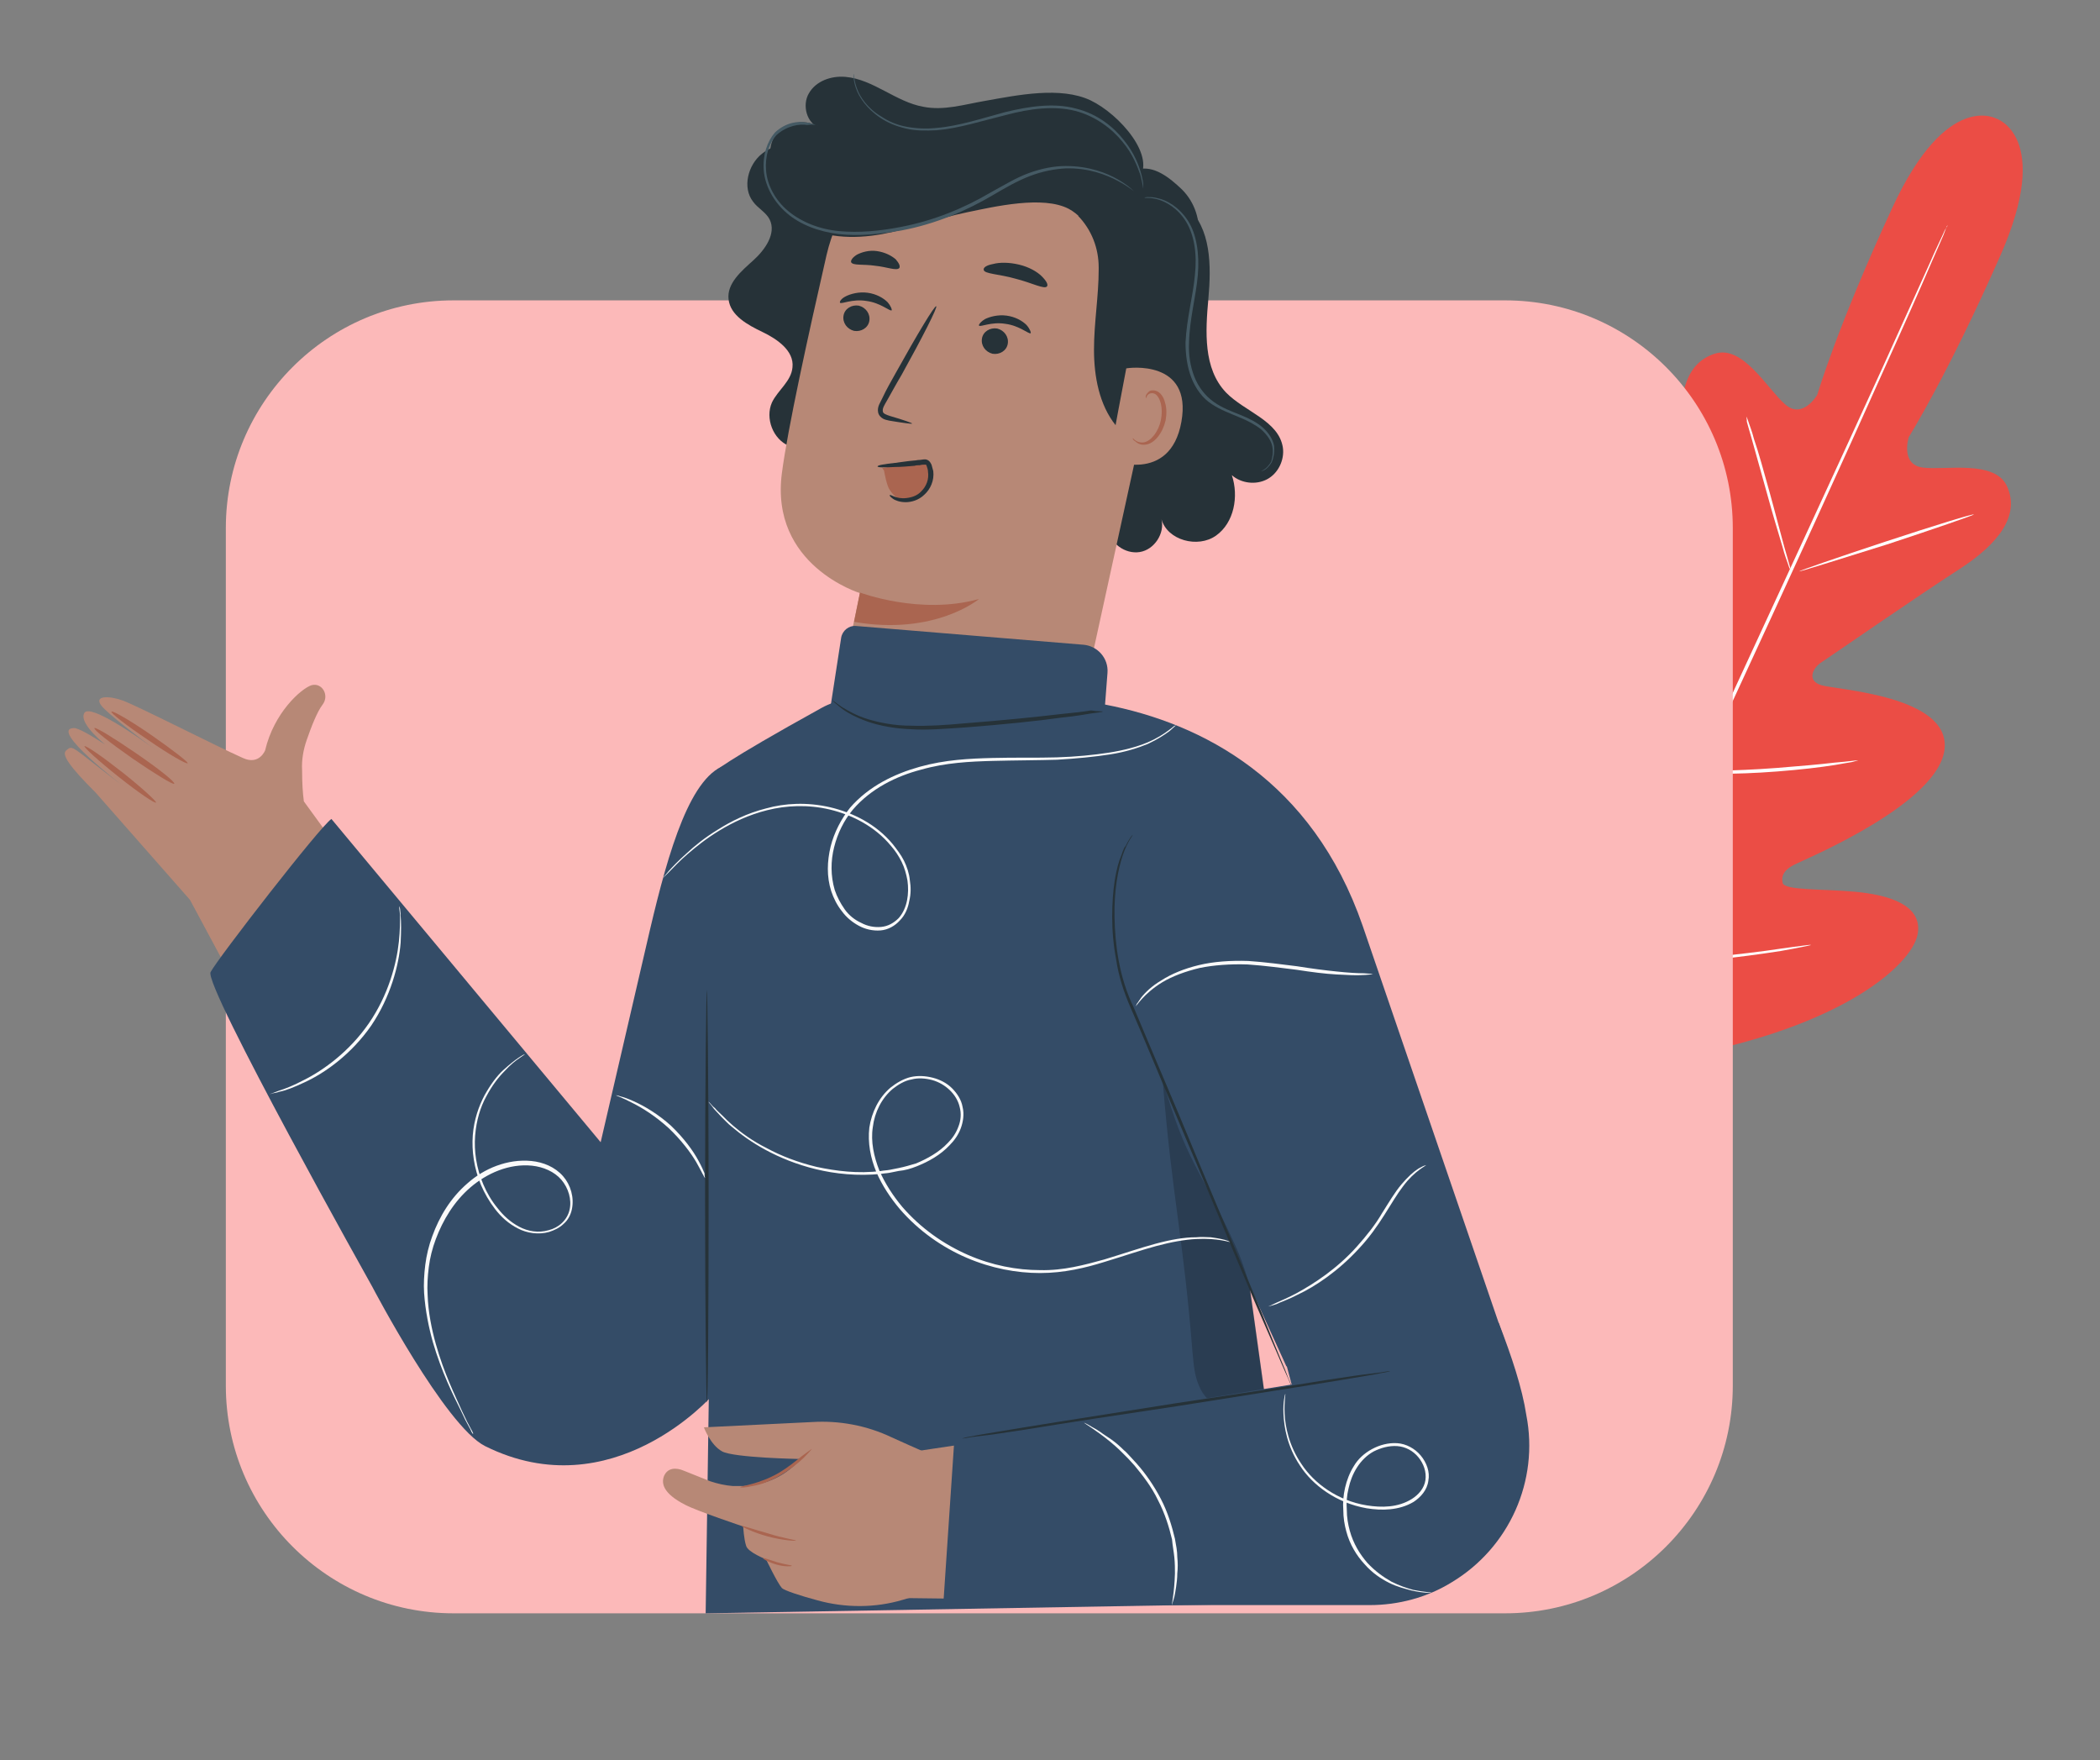 <?xml version="1.0" encoding="utf-8"?>
<!-- Generator: Adobe Illustrator 24.1.2, SVG Export Plug-In . SVG Version: 6.00 Build 0)  -->
<svg version="1.1" xmlns="http://www.w3.org/2000/svg" xmlns:xlink="http://www.w3.org/1999/xlink" x="0px" y="0px"
	 viewBox="0 0 358 300" style="enable-background:new 0 0 358 300;" xml:space="preserve">
<rect x="0" y="0" width="358" height="300" fill="#808080" stroke="none"/>
<style type="text/css">
	.st0{fill:#EB4D45;}
	.st1{fill:#FFFFFF;}
	.st2{fill:#E0E0E0;}
	.st3{fill:#FCB9B9;}
	.st4{fill:#B78876;}
	.st5{fill:#AA6550;}
	.st6{fill:#263238;}
	.st7{fill:#455A64;}
	.st8{fill:#FAFAFA;}
	.st9{fill:none;stroke:#4E585D;stroke-width:5.000000e-02;stroke-miterlimit:10;}
	.st10{fill:#344C67;}
	.st11{opacity:0.2;}
</style>
<g id="Calque_1">
</g>
<g id="Calque_2">
	<g>
		<g>
			<g>
				<g>
					<g>
						<g>
							<g>
								<path class="st0" d="M340.5,20.3c0,0-8.5-5.2-17.9,15.1c-9.4,20.3-12.8,31.9-12.8,31.9s-2.5,4.3-5.5,1.6
									c-3-2.6-7.2-10.2-12-8.6c-5,1.6-6.5,7.3-5.2,15.6c1.3,8.2,3.4,26.4,3.5,28c0.2,1.6-0.7,4-3,2.6c-2.3-1.5-15.7-15.4-22-8.6
									c-6.2,6.8,1.1,29.2,1.8,31.6c0.7,2.5,0.3,3.5-0.9,4.2c-1.2,0.7-5.2-4.5-9.2-8.3c-4-3.8-9.3-7.5-12.5-3.3
									c-3.3,4.2-3.7,21.2,13.4,48.2l8.8,12l14.8-1.4c31.6-4.8,44.1-16.4,45.1-21.6c1-5.2-5.3-6.8-10.7-7.3
									c-5.5-0.5-12-0.2-12.3-1.5c-0.3-1.3,0.3-2.4,2.6-3.4c2.3-1.1,24-10.3,25-19.4c1-9.1-18.3-10.1-21-10.9c-2.6-0.8-1.4-3,0-3.9
									c1.4-0.9,16.4-11.3,23.4-15.8c7-4.5,10.4-9.3,8.3-14.1c-2-4.7-10.5-2.8-14.4-3.3c-3.9-0.5-2.4-5.2-2.4-5.2S332,64,341,43.6
									c9-20.4-0.7-23.4-0.7-23.4"/>
							</g>
						</g>
					</g>
				</g>
			</g>
		</g>
		<g>
			<g>
				<g>
					<g>
						<g>
							<g>
								<g>
									<path class="st1" d="M332,38.4c0,0,0,0.2-0.2,0.4c-0.1,0.3-0.3,0.7-0.5,1.3c-0.5,1.1-1.2,2.8-2.1,4.8
										c-1.8,4.2-4.5,10.3-7.9,17.8c-6.7,15-16.1,35.6-26.6,58.3c-10.5,22.7-20,43.3-26.8,58.2c-3.4,7.5-6.1,13.5-8,17.7
										c-0.9,2.1-1.7,3.7-2.2,4.8c-0.2,0.5-0.4,0.9-0.6,1.2c-0.1,0.3-0.2,0.4-0.2,0.4s0-0.2,0.2-0.4c0.1-0.3,0.3-0.7,0.5-1.3
										c0.5-1.1,1.2-2.8,2.1-4.8c1.8-4.2,4.5-10.3,7.9-17.8c6.7-15,16.1-35.6,26.6-58.3c10.5-22.7,20-43.3,26.8-58.2
										c3.4-7.5,6.1-13.5,8-17.7c0.9-2.1,1.7-3.7,2.2-4.8c0.2-0.5,0.4-0.9,0.6-1.2C331.9,38.5,332,38.4,332,38.4z"/>
								</g>
							</g>
						</g>
					</g>
				</g>
			</g>
		</g>
		<g>
			<g>
				<g>
					<g>
						<g>
							<g>
								<g>
									<path class="st1" d="M297.7,71c0,0,0.2,0.3,0.4,1c0.2,0.6,0.6,1.6,0.9,2.8c0.8,2.3,1.7,5.6,2.7,9.2c1,3.6,1.8,6.8,2.5,9.3
										c0.3,1.1,0.6,2,0.8,2.8c0.2,0.7,0.3,1,0.2,1c0,0-0.2-0.3-0.4-1c-0.2-0.6-0.6-1.6-0.9-2.8c-0.7-2.4-1.7-5.6-2.7-9.3
										c-1-3.6-1.9-6.8-2.6-9.3c-0.3-1.1-0.6-2-0.8-2.8C297.8,71.4,297.7,71,297.7,71z"/>
								</g>
							</g>
						</g>
					</g>
				</g>
			</g>
		</g>
		<g>
			<g>
				<g>
					<g>
						<g>
							<g>
								<g>
									<path class="st1" d="M306.7,97.4c0-0.1,6.6-2.4,14.8-5.1c8.2-2.7,15-4.8,15-4.6c0,0.1-6.6,2.4-14.8,5.1
										C313.4,95.4,306.7,97.5,306.7,97.4z"/>
								</g>
							</g>
						</g>
					</g>
				</g>
			</g>
		</g>
		<g>
			<g>
				<g>
					<g>
						<g>
							<g>
								<g>
									<path class="st1" d="M289,131.6c0,0,0.4-0.1,1.1-0.1c0.8,0,1.8-0.1,3-0.1c2.5-0.1,6-0.2,9.8-0.5c3.8-0.3,7.3-0.6,9.8-0.9
										c1.2-0.1,2.2-0.2,3-0.3c0.7-0.1,1.1-0.1,1.1-0.1c0,0-0.4,0.1-1.1,0.3c-0.7,0.1-1.7,0.3-2.9,0.5c-2.5,0.4-5.9,0.8-9.8,1.1
										c-3.8,0.3-7.3,0.4-9.8,0.4c-1.3,0-2.3,0-3-0.1C289.4,131.6,289,131.6,289,131.6z"/>
								</g>
							</g>
						</g>
					</g>
				</g>
			</g>
		</g>
		<g>
			<g>
				<g>
					<g>
						<g>
							<g>
								<g>
									<path class="st1" d="M275.6,109.5c0,0,0.2,0.3,0.6,0.8c0.4,0.5,0.9,1.3,1.5,2.3c1.3,1.9,3,4.7,4.9,7.7
										c1.9,3,3.6,5.7,4.7,7.7c0.6,1,1.1,1.8,1.4,2.4c0.3,0.6,0.5,0.9,0.5,0.9c0,0-0.2-0.3-0.6-0.8c-0.4-0.5-0.9-1.3-1.5-2.3
										c-1.3-1.9-3-4.7-4.9-7.7c-1.9-3-3.6-5.7-4.7-7.7c-0.6-1-1.1-1.8-1.4-2.4C275.8,109.9,275.6,109.5,275.6,109.5z"/>
								</g>
							</g>
						</g>
					</g>
				</g>
			</g>
		</g>
		<g>
			<g>
				<g>
					<g>
						<g>
							<g>
								<g>
									<path class="st2" d="M256.2,137.7c0,0,0.3,0.4,0.8,1c0.5,0.8,1.2,1.8,2,2.9c1.6,2.5,3.9,5.9,6.3,9.8
										c2.4,3.8,4.6,7.3,6.2,9.9c0.7,1.2,1.3,2.2,1.8,3c0.4,0.7,0.6,1.1,0.6,1.1c0,0-0.3-0.4-0.8-1c-0.5-0.8-1.2-1.8-2-2.9
										c-1.6-2.5-3.9-5.9-6.3-9.8c-2.4-3.8-4.6-7.3-6.2-9.9c-0.7-1.2-1.3-2.2-1.8-3C256.4,138.1,256.1,137.7,256.2,137.7z"/>
								</g>
							</g>
						</g>
					</g>
				</g>
			</g>
		</g>
		<g>
			<g>
				<g>
					<g>
						<g>
							<g>
								<g>
									<path class="st1" d="M273.6,164.7c0,0,0.5-0.1,1.4-0.2c1-0.1,2.3-0.2,3.8-0.3c3.2-0.2,7.6-0.6,12.4-1
										c4.8-0.5,9.2-1,12.4-1.5c1.5-0.2,2.8-0.4,3.7-0.5c0.9-0.1,1.4-0.2,1.4-0.1c0,0-0.5,0.1-1.4,0.3c-0.9,0.2-2.1,0.4-3.7,0.7
										c-3.2,0.5-7.5,1.1-12.4,1.6c-4.8,0.5-9.3,0.8-12.4,0.9c-1.6,0.1-2.9,0.1-3.8,0.1C274.1,164.7,273.6,164.7,273.6,164.7z"/>
								</g>
							</g>
						</g>
					</g>
				</g>
			</g>
		</g>
	</g>
	<g>
		<g>
			<g>
				<g>
					<path class="st3" d="M256.6,275H77.3c-21.4,0-38.8-17.4-38.8-38.8V90c0-21.4,17.4-38.8,38.8-38.8h179.3
						c21.4,0,38.8,17.4,38.8,38.8v146.2C295.4,257.6,278,275,256.6,275z"/>
				</g>
			</g>
		</g>
		<g>
			<g>
				<g>
					<g>
						<g>
							<g>
								<g>
									<path class="st4" d="M32.4,153.4l-16.1-18.3c-4.4-4.4-5.9-6.5-5-7.2c1.2-1,0.7-0.7,9.7,6.1c0,0-12.8-9.8-8.4-9.9
										c0.8,0,3,1.3,5.3,2.8c-3.2-2.7-4.1-4.5-3.5-5.4c1-1.5,8.9,3.9,12.5,6.6c-3-2.2-8.6-6.5-9.6-7.8c-1.4-1.8,1.4-1.7,3.6-0.9
										c2.5,0.9,16.4,8,20.5,9.8c2.8,1.3,3.8-1.3,3.8-1.3c1.5-6.4,6.1-10.5,7.9-11.1c1.8-0.5,3.1,1.7,1.9,3.3c-1,1.3-2,4-2.7,6
										c-0.6,1.7-0.9,3.5-0.8,5.2c0,2.1,0.1,3.8,0.3,5.3l14.7,20.2l-24.6,14.3L32.4,153.4z"/>
								</g>
							</g>
						</g>
					</g>
					<g>
						<g>
							<g>
								<g>
									<g>
										<g>
											<g>
												<path class="st5" d="M26.6,136.8c-0.2,0.2-3-1.7-6.4-4.4c-3.4-2.7-5.9-5-5.8-5.2c0.2-0.2,3.1,1.8,6.4,4.4
													C24.1,134.2,26.7,136.6,26.6,136.8z"/>
											</g>
										</g>
									</g>
								</g>
							</g>
						</g>
					</g>
					<g>
						<g>
							<g>
								<g>
									<g>
										<g>
											<g>
												<path class="st5" d="M29.7,133.6c-0.2,0.2-3.3-1.7-7.1-4.3c-3.7-2.6-6.7-4.9-6.5-5.2c0.2-0.2,3.3,1.7,7.1,4.3
													C27,131,29.9,133.3,29.7,133.6z"/>
											</g>
										</g>
									</g>
								</g>
							</g>
						</g>
					</g>
					<g>
						<g>
							<g>
								<g>
									<g>
										<g>
											<g>
												<path class="st5" d="M32,130.1c-0.2,0.2-3.2-1.5-6.8-4c-3.6-2.4-6.4-4.6-6.2-4.8c0.2-0.2,3.2,1.5,6.8,4
													C29.4,127.8,32.1,129.9,32,130.1z"/>
											</g>
										</g>
									</g>
								</g>
							</g>
						</g>
					</g>
				</g>
				<g>
					<g>
						<path class="st4" d="M53.2,139.4l58.8,74.5l-13.5,31.3c0,0-16.1-3.6-21-10.4c-4.9-6.8-45.1-81.5-45.1-81.5L53.2,139.4z"/>
					</g>
				</g>
			</g>
			<g>
				<g>
					<g>
						<g>
							<g>
								<g>
									<g>
										<g>
											<path class="st6" d="M202.3,35.2c4.2,3.7,4.2,10.1,3.7,15.7c-0.5,5.6-0.9,11.9,3,16c3.2,3.3,9,4.8,9.7,9.4
												c0.3,2.1-0.8,4.4-2.7,5.4c-1.9,1-4.4,0.7-6-0.7c1.2,3.6,0.4,8.1-2.7,10.3c-3.1,2.2-8.3,0.8-9.3-2.8
												c0.6,2.4-1.2,5.2-3.7,5.6c-2.5,0.4-5.1-1.5-5.4-4"/>
										</g>
									</g>
								</g>
							</g>
							<g>
								<g>
									<g>
										<g>
											<path class="st6" d="M141.8,72.8c-1.1,2.8-4.6,4.3-7.3,3.2c-2.7-1.1-4.1-4.7-2.9-7.4c1-2.1,3.3-3.6,3.5-6
												c0.3-2.8-2.6-4.8-5.1-6c-2.5-1.2-5.5-2.8-5.8-5.6c-0.3-2.7,2.2-4.8,4.2-6.6c2-1.8,4-4.6,2.8-7c-0.6-1.2-2-1.9-2.8-3
												c-1.9-2.4-0.9-6.3,1.5-8.2c2.4-1.9,5.8-2.2,8.8-1.6c3,0.5,5.9,1.8,8.8,2.7c9.8,2.9,20.7,1.5,29.4-3.8"/>
										</g>
									</g>
								</g>
							</g>
							<g>
								<g>
									<g>
										<g>
											<g>
												<g>
													<g>
														<g>
															<g>
																<g>
																	<g>
																		<g>
																			<g>
																				<g>
																					<g>
																						<path class="st4" d="M159.8,138.5c11,2.2,21.7-4.8,24-15.7l14.5-66.3c3.8-16.1-6.5-32.2-22.7-35.5l-1.5-0.2
																							c-15.3-2.2-29.7,7.6-33.2,22.7c-3.2,14-6.6,29.5-7.6,37.1c-2.1,15.8,13.3,20.5,13.3,20.5l-2.8,13.3
																							C141.6,125.4,148.7,136.2,159.8,138.5L159.8,138.5z"/>
																					</g>
																				</g>
																			</g>
																		</g>
																	</g>
																</g>
															</g>
														</g>
													</g>
												</g>
											</g>
										</g>
									</g>
								</g>
								<g>
									<g>
										<g>
											<g>
												<g>
													<g>
														<g>
															<g>
																<g>
																	<g>
																		<g>
																			<g>
																				<g>
																					<g>
																						<g>
																							<g>
																								<g>
																									<path class="st6" d="M143.8,53.8c-0.2,1.2,0.6,2.3,1.8,2.6c1.2,0.2,2.4-0.5,2.6-1.7
																										c0.2-1.2-0.6-2.3-1.8-2.6C145.2,51.9,144,52.6,143.8,53.8z"/>
																								</g>
																							</g>
																						</g>
																					</g>
																				</g>
																			</g>
																		</g>
																	</g>
																</g>
															</g>
														</g>
														<g>
															<g>
																<g>
																	<g>
																		<g>
																			<g>
																				<g>
																					<g>
																						<g>
																							<g>
																								<g>
																									<g>
																										<path class="st6" d="M143.2,51.6c0.2,0.3,2.1-0.7,4.5-0.3c2.4,0.3,4,1.8,4.3,1.6c0.1-0.1-0.1-0.7-0.7-1.4
																											c-0.7-0.7-1.9-1.4-3.4-1.6c-1.5-0.2-2.9,0.2-3.7,0.6C143.4,50.9,143.1,51.4,143.2,51.6z"/>
																									</g>
																								</g>
																							</g>
																						</g>
																					</g>
																				</g>
																			</g>
																		</g>
																	</g>
																</g>
															</g>
														</g>
													</g>
													<g>
														<g>
															<g>
																<g>
																	<g>
																		<g>
																			<g>
																				<g>
																					<g>
																						<g>
																							<g>
																								<g>
																									<path class="st6" d="M167.4,57.7c-0.2,1.2,0.6,2.3,1.8,2.6c1.2,0.2,2.4-0.5,2.6-1.7
																										c0.2-1.2-0.6-2.3-1.8-2.6C168.8,55.8,167.6,56.5,167.4,57.7z"/>
																								</g>
																							</g>
																						</g>
																					</g>
																				</g>
																			</g>
																		</g>
																	</g>
																</g>
															</g>
														</g>
														<g>
															<g>
																<g>
																	<g>
																		<g>
																			<g>
																				<g>
																					<g>
																						<g>
																							<g>
																								<g>
																									<g>
																										<path class="st6" d="M166.9,55.5c0.2,0.3,2.1-0.7,4.5-0.3c2.4,0.3,4,1.8,4.3,1.6c0.1-0.1-0.1-0.7-0.7-1.4
																											c-0.7-0.7-1.9-1.4-3.4-1.6c-1.5-0.2-2.9,0.2-3.7,0.6C167.1,54.9,166.8,55.4,166.9,55.5z"/>
																									</g>
																								</g>
																							</g>
																						</g>
																					</g>
																				</g>
																			</g>
																		</g>
																	</g>
																</g>
															</g>
														</g>
													</g>
													<g>
														<g>
															<g>
																<g>
																	<g>
																		<g>
																			<g>
																				<g>
																					<g>
																						<g>
																							<g>
																								<g>
																									<path class="st6" d="M155.5,72.2c0-0.1-1.4-0.6-3.8-1.3c-0.6-0.2-1.2-0.4-1.2-0.8
																										c-0.1-0.5,0.3-1.1,0.7-1.8c0.8-1.4,1.6-2.9,2.5-4.4c3.5-6.3,6.2-11.6,5.9-11.7c-0.3-0.1-3.3,4.9-6.8,11.2
																										c-0.9,1.6-1.7,3-2.4,4.5c-0.3,0.7-0.9,1.4-0.7,2.4c0.1,0.5,0.5,0.9,0.9,1.1c0.4,0.2,0.7,0.2,1,0.3
																										C154,72.1,155.5,72.3,155.5,72.2z"/>
																								</g>
																							</g>
																						</g>
																					</g>
																				</g>
																			</g>
																		</g>
																	</g>
																</g>
															</g>
														</g>
													</g>
												</g>
											</g>
										</g>
										<g>
											<g>
												<g>
													<g>
														<g>
															<g>
																<g>
																	<g>
																		<g>
																			<g>
																				<g>
																					<path class="st6" d="M167.7,46c0.1,0.7,2.6,0.7,5.4,1.5c2.8,0.7,5,1.9,5.4,1.3c0.2-0.3-0.1-0.9-0.9-1.7
																						c-0.8-0.8-2.2-1.6-3.9-2c-1.7-0.4-3.3-0.4-4.4-0.1C168.2,45.2,167.6,45.6,167.7,46z"/>
																				</g>
																			</g>
																		</g>
																	</g>
																</g>
															</g>
														</g>
													</g>
												</g>
											</g>
										</g>
										<g>
											<g>
												<g>
													<g>
														<g>
															<g>
																<g>
																	<g>
																		<g>
																			<g>
																				<g>
																					<path class="st6" d="M145.1,44.7c0.3,0.6,2.1,0.3,4.1,0.6c2,0.2,3.6,0.9,4.1,0.4c0.2-0.3,0-0.8-0.6-1.5
																						c-0.7-0.6-1.8-1.2-3.2-1.4c-1.4-0.2-2.6,0.2-3.4,0.6C145.3,43.9,145,44.4,145.1,44.7z"/>
																				</g>
																			</g>
																		</g>
																	</g>
																</g>
															</g>
														</g>
													</g>
												</g>
											</g>
										</g>
									</g>
								</g>
								<g>
									<g>
										<g>
											<g>
												<g>
													<path class="st6" d="M183.8,36.8C183.8,36.8,183.8,36.8,183.8,36.8c2.3,2.4,3.5,5.5,3.5,8.8c0,0.1,0,0.2,0,0.3
														c0,4.6-0.8,9.1-0.8,13.7c0,4.6,0.9,9.4,3.7,12.9c1.2,1.5,3.5,2.7,4.8,1.4c0.5-0.5,0.7-1.3,0.9-2
														c2.4-10.7,6.8-19.9,8.4-31.2c0.4-3.1-0.6-6.2-2.8-8.4c-2.1-2-4.8-4.2-7.6-3.4c-2.8,0.9-7,5.3-9.3,7.1"/>
												</g>
											</g>
										</g>
									</g>
								</g>
								<g>
									<g>
										<g>
											<g>
												<g>
													<g>
														<g>
															<g>
																<g>
																	<g>
																		<g>
																			<g>
																				<path class="st4" d="M192,62.8c0.3-0.1,11.3-1.6,9.4,9.1c-1.9,10.7-12.3,6.6-12.2,6.3
																					C189.1,77.9,192,62.8,192,62.8z"/>
																			</g>
																		</g>
																	</g>
																</g>
															</g>
														</g>
													</g>
												</g>
											</g>
										</g>
									</g>
									<g>
										<g>
											<g>
												<g>
													<g>
														<g>
															<g>
																<g>
																	<g>
																		<g>
																			<g>
																				<g>
																					<path class="st5" d="M193.1,74.7c0.1,0,0.2,0.2,0.5,0.4c0.3,0.2,0.8,0.4,1.4,0.3c1.2-0.2,2.5-1.8,2.9-3.8
																						c0.2-1,0.2-1.9,0-2.8c-0.2-0.8-0.6-1.5-1.1-1.7c-0.5-0.2-1,0-1.2,0.3c-0.2,0.3-0.2,0.5-0.2,0.5
																						c0,0-0.2-0.2,0-0.6c0.1-0.2,0.3-0.4,0.5-0.6c0.3-0.2,0.7-0.2,1.1-0.1c0.8,0.2,1.4,1.1,1.6,2
																						c0.3,0.9,0.3,2,0.1,3.1c-0.5,2.1-1.9,4-3.5,4.1c-0.8,0.1-1.4-0.3-1.7-0.6C193.1,75,193.1,74.7,193.1,74.7z"/>
																				</g>
																			</g>
																		</g>
																	</g>
																</g>
															</g>
														</g>
													</g>
												</g>
											</g>
										</g>
									</g>
								</g>
								<g>
									<g>
										<g>
											<g>
												<g>
													<path class="st6" d="M194,30.7c3.3-3.9-3.1-11.2-8.1-13.6c-5.1-2.4-12.4-0.9-18,0.1c-3.5,0.6-7,1.7-10.5,1
														c-2.3-0.4-4.5-1.6-6.6-2.7c-2.1-1.1-4.3-2.2-6.7-2.4c-2.4-0.2-5,0.7-6.2,2.8c-1.2,2-0.4,5.2,1.9,5.9
														c-2.7-2.1-7.4-0.6-8.3,2.7c-1,3.3,2.1,7.1,5.5,6.8c-1.4-1.4-4,0.2-4.1,2.1c-0.1,1.9,1.4,3.6,3.1,4.6
														c4.2,2.6,9.5,2.8,14.4,1.9c4.9-0.9,9.5-2.7,14.4-3.7c4.8-1,13-2.9,17.4-0.6c3.2,1.7,5,6.1,7,5.5c2-0.6,3.4-2.4,4.1-4.3
														C194,34.8,194,32.7,194,30.7"/>
												</g>
											</g>
										</g>
									</g>
								</g>
							</g>
						</g>
						<g>
							<g>
								<g>
									<g>
										<g>
											<path class="st7" d="M215,80.3c0,0,0.2,0,0.6-0.2c0.3-0.2,0.8-0.6,1.2-1.3c0.3-0.7,0.5-1.7,0.4-2.8
												c-0.2-1.1-0.9-2.2-1.9-3.1c-1-0.9-2.4-1.6-3.9-2.2c-1.5-0.6-3.1-1.2-4.5-2.2c-1.4-1-2.6-2.5-3.3-4.3
												c-0.7-1.8-1-3.8-0.9-5.8c0.1-4.1,1.2-7.9,1.5-11.5c0.3-3.6-0.2-7-1.7-9.3c-1.5-2.3-3.6-3.5-5.1-3.8
												c-0.7-0.2-1.3-0.2-1.7-0.2c-0.4,0-0.6,0.1-0.6,0.1c0,0.1,0.9-0.1,2.3,0.3c1.4,0.4,3.4,1.5,4.8,3.8
												c1.4,2.3,1.9,5.5,1.5,9.1c-0.3,3.5-1.4,7.3-1.6,11.5c0,2.1,0.3,4.2,1,6c0.7,1.8,1.9,3.5,3.5,4.5c1.5,1,3.2,1.6,4.6,2.2
												c1.5,0.6,2.8,1.3,3.8,2.1c1,0.9,1.7,1.9,1.9,2.9c0.2,1,0,1.9-0.2,2.6C215.9,80.1,214.9,80.3,215,80.3z"/>
										</g>
									</g>
								</g>
							</g>
						</g>
						<g>
							<g>
								<g>
									<g>
										<g>
											<path class="st7" d="M139.5,21.5c0,0-0.2-0.1-0.5-0.2c-0.2-0.1-0.4-0.2-0.6-0.2c-0.2-0.1-0.5-0.2-0.9-0.2
												c-1.3-0.3-3.5-0.1-5.4,1.7l0,0l0,0c-1.3,1.5-2.1,3.8-1.9,6.4c0.2,2.6,1.6,5.3,3.9,7.3c2.3,2,5.5,3.2,8.9,3.6
												c3.4,0.4,7,0,10.6-0.6c5.9-1.1,11.2-3.4,15.6-6c2.2-1.3,4.3-2.5,6.4-3.3c2.1-0.8,4.2-1.2,6.1-1.3
												c3.9-0.1,6.9,1.1,8.8,2.1c1.9,1,2.8,1.8,2.8,1.8c0,0-0.8-0.9-2.7-2c-1.9-1.1-4.9-2.3-8.9-2.3c-2,0-4.1,0.4-6.3,1.2
												c-2.2,0.8-4.3,2.1-6.5,3.3c-4.4,2.6-9.6,4.8-15.4,5.9c-3.6,0.7-7.1,1-10.4,0.7c-3.3-0.3-6.4-1.5-8.7-3.4
												c-2.3-1.9-3.6-4.5-3.8-6.9c-0.2-2.5,0.5-4.7,1.8-6.1l0,0c1.8-1.6,3.9-1.9,5.2-1.7C138.9,21.1,139.5,21.5,139.5,21.5z"/>
										</g>
									</g>
								</g>
							</g>
						</g>
						<g>
							<g>
								<g>
									<g>
										<g>
											<path class="st7" d="M145.5,12.6c0,0-0.1,0.9,0.4,2.4c0.5,1.5,1.8,3.5,4.2,5.1c1.2,0.8,2.6,1.4,4.3,1.8
												c1.6,0.4,3.4,0.4,5.3,0.3c3.7-0.3,7.7-1.6,11.8-2.6c4.1-1.1,8.2-1.6,11.8-0.7c3.5,0.9,6.3,3.1,8,5.2
												c1.8,2.1,2.6,4.3,3.1,5.7c0.4,1.5,0.5,2.4,0.5,2.4c0,0,0-0.2,0-0.6c0-0.4-0.1-1-0.3-1.8c-0.4-1.5-1.2-3.7-3-5.9
												c-1.7-2.2-4.5-4.5-8.2-5.4c-3.7-1-7.9-0.4-12,0.6c-4.1,1.1-8,2.4-11.7,2.7c-1.8,0.2-3.6,0.1-5.2-0.2
												c-1.6-0.3-3-0.9-4.2-1.7c-2.4-1.4-3.7-3.4-4.2-4.8C145.5,13.4,145.6,12.6,145.5,12.6z"/>
										</g>
									</g>
								</g>
							</g>
						</g>
					</g>
					<g>
						<g>
							<path class="st5" d="M150.7,80.2c0.2,1,0.4,2.1,0.8,3c0.5,0.9,1.3,1.8,2.3,2.1c1.1,0.3,2.3-0.1,3.1-0.9
								c0.8-0.8,1.3-1.9,1.4-3c0.2-1,0-2.3-1-2.6c-0.4-0.1-0.8-0.1-1.3,0c-1.9,0.3-3.8,0.7-5.6,1"/>
						</g>
					</g>
					<g>
						<g>
							<g>
								<path class="st6" d="M151.7,84.4c0.1-0.2,1,0.7,2.8,0.5c0.9-0.1,1.9-0.4,2.6-1.2c0.8-0.8,1.3-2,1.1-3.3
									c0-0.3-0.1-0.6-0.2-0.9c-0.1-0.3-0.1-0.3-0.3-0.3c-0.2,0-0.6,0-0.9,0.1c-0.3,0-0.6,0-0.9,0.1c-1.2,0.1-2.3,0.2-3.3,0.2
									c-1.9,0.1-3,0.1-3-0.1s1.1-0.4,3-0.6c0.9-0.1,2-0.3,3.2-0.4c0.3,0,0.6-0.1,0.9-0.1c0.3,0,0.6-0.1,1-0.1
									c0.2,0,0.5,0.1,0.7,0.3c0.2,0.2,0.3,0.4,0.4,0.6c0.1,0.4,0.2,0.7,0.3,1.1c0.2,1.6-0.5,3.1-1.5,4c-1,1-2.3,1.3-3.2,1.3
									c-1,0-1.8-0.3-2.2-0.6C151.8,84.7,151.6,84.5,151.7,84.4z"/>
							</g>
						</g>
					</g>
				</g>
				<g>
					<g>
						<path class="st5" d="M146.6,101c0,0,10.3,3.9,20.3,1.1c0,0-7.5,6.3-21.3,3.9L146.6,101z"/>
					</g>
				</g>
			</g>
			<g>
				<g>
					<g>
						<path class="st8" d="M162.3,247c0,0-0.5-0.4-1.4-1.1c-0.4-0.4-1-0.8-1.6-1.3c-0.7-0.5-1.4-1-2.2-1.6c-0.8-0.6-1.8-1.2-2.8-1.8
							c-1-0.6-2.2-1.2-3.3-1.8c-2.4-1.2-5.1-2.3-8.1-3.2c-3-0.9-5.9-1.4-8.5-1.8c-1.3-0.1-2.6-0.3-3.8-0.3c-1.2-0.1-2.3-0.1-3.3-0.1
							c-1,0-1.9,0.1-2.7,0.1c-0.8,0-1.5,0.1-2.1,0.2c-1.1,0.1-1.8,0.2-1.8,0.1c0,0,0.6-0.2,1.7-0.3c0.6-0.1,1.3-0.2,2.1-0.2
							c0.8-0.1,1.7-0.2,2.8-0.2c1,0,2.1-0.1,3.3,0c1.2,0,2.5,0.2,3.8,0.3c2.7,0.3,5.6,0.9,8.6,1.8c3,0.9,5.7,2.1,8.2,3.2
							c1.2,0.6,2.3,1.2,3.4,1.9c1,0.6,2,1.2,2.8,1.8c0.9,0.6,1.6,1.2,2.2,1.7c0.6,0.5,1.2,1,1.6,1.3
							C161.9,246.6,162.3,247,162.3,247z"/>
					</g>
				</g>
			</g>
			<g>
				<g>
					<g>
						<path class="st9" d="M141.5,120.5"/>
					</g>
				</g>
			</g>
			<g>
				<g>
					<g>
						<g>
							<path class="st10" d="M102.4,194.7l8.4-36.2c3.2-13.6,7-26.7,13.3-28.2v4.2l-2.7,103.4c0,0-17,19.4-38.7,8.6
								c-6.8-3.4-19.2-27.1-19.2-27.1s-28.8-51.4-27.6-53.7c1.2-2.3,18.8-25,20.6-26.1L102.4,194.7z"/>
						</g>
					</g>
					<g>
						<g>
							<g>
								<g>
									<g>
										<path class="st10" d="M188.4,120.1c16.6,3.2,35.3,12.9,43.9,37.7c3.1,9.1,26,75.9,26,75.9l-39-0.8l-6.3-13.8l3.1,22.3
											l2.6,31.9l-98.4,1.7l0.7-48l0.9-95.5c0,0,1.1-1.4,18.1-10.8C150.5,114.7,188.4,120.1,188.4,120.1z"/>
									</g>
								</g>
							</g>
						</g>
					</g>
					<g class="st11">
						<g>
							<g>
								<path d="M198.2,184c1.6,20.2,3.5,26.4,5.1,46.6c0.2,1.9,0.3,3.8,1.1,5.6c0.7,1.8,2.2,3.3,4.1,3.7c2.9,0.6,6.6,2.7,7.4-0.2
									l-2.7-19.4c0,0-0.6-3.7-2.7-8.2C204.4,198.7,202.1,197.9,198.2,184"/>
							</g>
						</g>
					</g>
					<g>
						<g>
							<path class="st10" d="M140,130.9l0.3-2.1l3.1-20.1c0.2-1.2,1.3-2.1,2.5-2l38.8,3.2c2.4,0.2,4.3,2.3,4.1,4.8l-0.9,11.7
								l-12.1,15.8l-17.4,2.7"/>
						</g>
					</g>
					<g>
						<g>
							<g>
								<path class="st6" d="M120.5,168.7c0.1,0,0.3,15.8,0.3,35.2c0,19.5-0.1,35.2-0.3,35.2c-0.1,0-0.3-15.8-0.3-35.2
									C120.2,184.5,120.4,168.7,120.5,168.7z"/>
							</g>
						</g>
					</g>
					<g>
						<g>
							<g>
								<path class="st6" d="M220.1,236.1c0,0-0.1-0.1-0.1-0.2c-0.1-0.2-0.2-0.4-0.3-0.7c-0.3-0.7-0.7-1.5-1.2-2.7
									c-1-2.4-2.5-5.7-4.3-9.9c-3.6-8.4-8.4-20-13.8-32.7c-2.7-6.4-5.2-12.5-7.6-18c-1.2-2.7-2.1-5.5-2.5-8.2
									c-0.5-2.6-0.7-5.1-0.7-7.4c0-4.6,0.6-8.3,1.6-10.6c0.1-0.3,0.2-0.6,0.3-0.8c0.1-0.3,0.2-0.5,0.4-0.7
									c0.2-0.4,0.4-0.8,0.6-1.1c0.2-0.3,0.3-0.5,0.4-0.6c0.1-0.1,0.2-0.2,0.2-0.2c0.1,0-0.9,1.1-1.7,3.5c-0.8,2.4-1.5,6-1.4,10.6
									c0.1,4.5,0.7,10,3.3,15.4c2.3,5.5,4.9,11.6,7.6,18c5.3,12.8,10.2,24.3,13.7,32.8c1.7,4.2,3.1,7.6,4.1,10
									c0.5,1.1,0.8,2.1,1.1,2.7c0.1,0.3,0.2,0.5,0.3,0.7C220.1,236,220.1,236.1,220.1,236.1z"/>
							</g>
						</g>
					</g>
					<g>
						<g>
							<g>
								<path class="st8" d="M200.5,123.6c0,0-0.4,0.4-1.1,1c-0.8,0.6-2,1.4-3.7,2.2c-1.7,0.7-3.9,1.4-6.5,1.8
									c-2.6,0.4-5.6,0.7-9,0.9c-3.3,0.1-7,0.1-10.9,0.2c-3.9,0.1-8.1,0.3-12.3,1.5c-4.2,1.1-8.5,3.2-11.6,6.8
									c-1.5,1.8-2.6,4-3.2,6.4c-0.6,2.4-0.6,4.9,0.1,7.3c0.4,1.2,1,2.3,1.7,3.3c0.7,1,1.7,1.8,2.8,2.3c1.1,0.6,2.3,0.8,3.4,0.7
									c1.2-0.1,2.2-0.7,3-1.5c1.5-1.7,1.8-4.2,1.5-6.4c-0.2-1.1-0.5-2.2-1-3.2c-0.5-1-1.1-1.9-1.8-2.7c-2.8-3.4-6.7-5.3-10.4-6.2
									c-3.8-0.9-7.5-0.7-10.7,0.1c-3.2,0.8-5.9,2.1-8.2,3.5c-2.3,1.4-4,2.8-5.4,4c-1.4,1.2-2.4,2.3-3.1,3
									c-0.3,0.3-0.6,0.6-0.8,0.8c-0.2,0.2-0.3,0.3-0.3,0.3c0,0,1.2-1.7,4-4.2c1.4-1.3,3.1-2.7,5.4-4.1c2.2-1.4,5-2.8,8.2-3.6
									c3.2-0.9,7-1.1,10.9-0.2c3.8,0.9,7.8,2.8,10.7,6.3c0.7,0.9,1.4,1.8,1.9,2.8c0.5,1,0.9,2.2,1,3.3c0.2,1.2,0.2,2.4-0.1,3.6
									c-0.2,1.2-0.7,2.4-1.6,3.3c-0.8,0.9-2,1.6-3.3,1.7c-1.3,0.1-2.6-0.2-3.7-0.8c-1.1-0.6-2.1-1.4-2.9-2.5
									c-0.8-1-1.4-2.2-1.8-3.4c-0.8-2.5-0.7-5.1-0.1-7.6c0.6-2.4,1.8-4.7,3.3-6.6c3.2-3.7,7.6-5.8,11.9-7
									c4.3-1.2,8.5-1.4,12.4-1.5c3.9-0.1,7.6,0,10.9-0.1c3.3-0.1,6.3-0.4,8.9-0.8c2.6-0.4,4.8-1,6.5-1.7c1.7-0.7,2.9-1.5,3.7-2.1
									c0.4-0.3,0.7-0.5,0.9-0.7C200.3,123.7,200.5,123.6,200.5,123.6z"/>
							</g>
						</g>
					</g>
					<g>
						<g>
							<g>
								<path class="st8" d="M234.1,166c0,0-0.1,0-0.4,0.1c-0.3,0-0.7,0.1-1.3,0.1c-1.1,0.1-2.7,0-4.6-0.1c-1.9-0.1-4.2-0.4-6.8-0.8
									c-2.5-0.3-5.3-0.7-8.3-0.9c-2.9-0.1-5.8,0.1-8.2,0.6c-2.5,0.6-4.6,1.4-6.3,2.4c-3.3,2-4.5,4.2-4.6,4.1c0,0,0.1-0.1,0.2-0.4
									c0.2-0.2,0.4-0.6,0.7-1c0.7-0.9,1.8-2,3.5-3c1.7-1.1,3.9-2,6.4-2.6c2.5-0.6,5.4-0.8,8.4-0.7c3,0.2,5.8,0.6,8.3,0.9
									c2.5,0.4,4.8,0.7,6.8,0.9c1.9,0.2,3.5,0.3,4.6,0.3C233.5,166,234.1,166,234.1,166z"/>
							</g>
						</g>
					</g>
					<g>
						<g>
							<g>
								<path class="st8" d="M209.7,211.7c0,0.1-2-0.7-5.8-0.5c-1.9,0.1-4.2,0.5-6.8,1.2c-2.6,0.7-5.5,1.7-8.8,2.7
									c-3.2,1-6.9,1.9-11,1.9c-4,0-8.3-0.8-12.5-2.6c-4.2-1.8-8.2-4.6-11.4-8.3c-1.6-1.9-3-4-4-6.3c-1-2.4-1.5-5-1.2-7.6
									c0.4-2.6,1.6-5.1,3.6-6.8c1-0.8,2.2-1.5,3.4-1.8c1.3-0.3,2.6-0.2,3.8,0.1c1.2,0.3,2.4,0.9,3.3,1.8c0.9,0.9,1.6,2,1.8,3.2
									c0.3,1.2,0.1,2.5-0.3,3.6c-0.4,1.1-1.1,2.1-1.9,2.9c-1.6,1.7-3.6,2.8-5.6,3.6c-1,0.4-2,0.7-3.1,0.8c-0.5,0.1-1,0.2-1.5,0.3
									c-0.5,0.1-1,0.1-1.5,0.2c-4,0.4-7.8,0-11.1-0.8c-3.3-0.8-6.2-2-8.6-3.3c-2.4-1.3-4.3-2.7-5.7-3.9c-0.4-0.3-0.7-0.6-1-0.9
									c-0.3-0.3-0.6-0.6-0.8-0.8c-0.5-0.5-0.9-1-1.3-1.4c-0.3-0.4-0.5-0.7-0.7-0.9c-0.2-0.2-0.2-0.3-0.2-0.3c0,0,0.1,0.1,0.3,0.3
									c0.2,0.2,0.4,0.5,0.8,0.8c0.3,0.4,0.8,0.8,1.3,1.3c0.3,0.3,0.5,0.5,0.8,0.8c0.3,0.3,0.7,0.6,1,0.9c1.4,1.2,3.3,2.6,5.7,3.8
									c2.4,1.3,5.2,2.4,8.5,3.2c3.3,0.7,7,1.2,11,0.7c0.5-0.1,1-0.1,1.5-0.2c0.5-0.1,1-0.2,1.5-0.3c1-0.2,2-0.5,3-0.8
									c1.9-0.8,3.9-1.9,5.4-3.5c0.8-0.8,1.4-1.7,1.8-2.8c0.4-1,0.5-2.2,0.2-3.3c-0.5-2.2-2.5-4-4.7-4.6c-1.1-0.3-2.4-0.4-3.5-0.1
									c-1.2,0.2-2.3,0.9-3.2,1.6c-1.9,1.6-3.1,4-3.4,6.5c-0.4,2.5,0.2,5.1,1.1,7.4c1,2.3,2.4,4.4,3.9,6.2
									c3.2,3.7,7.1,6.4,11.2,8.2c4.1,1.8,8.4,2.6,12.3,2.6c4,0.1,7.6-0.9,10.9-1.8c3.3-1,6.2-2,8.8-2.7c2.6-0.7,4.9-1.1,6.9-1.1
									c1-0.1,1.8,0,2.5,0c0.7,0.1,1.4,0.2,1.8,0.3c0.5,0.1,0.8,0.2,1.1,0.3C209.5,211.6,209.7,211.7,209.7,211.7z"/>
							</g>
						</g>
					</g>
					<g>
						<g>
							<g>
								<path class="st8" d="M120.2,200.8c-0.1,0-0.6-1.1-1.5-2.7c-1-1.7-2.6-3.8-4.7-5.8c-2.2-2-4.4-3.4-6.2-4.3
									c-1.7-0.9-2.9-1.3-2.8-1.3c0,0,0.3,0,0.8,0.2c0.5,0.1,1.3,0.4,2.2,0.8c1.8,0.8,4.2,2.2,6.4,4.2c2.2,2.1,3.8,4.3,4.7,6
									c0.5,0.9,0.8,1.6,1,2.1C120.1,200.5,120.2,200.8,120.2,200.8z"/>
							</g>
						</g>
					</g>
					<g>
						<g>
							<g>
								<path class="st8" d="M80.6,244.4c0,0-0.1-0.1-0.2-0.3c-0.1-0.2-0.2-0.5-0.4-0.8c-0.4-0.7-0.9-1.7-1.5-3
									c-1.3-2.6-3.2-6.4-4.7-11.5c-0.7-2.5-1.3-5.4-1.5-8.4c-0.1-1.5,0-3.2,0.2-4.8c0.2-1.6,0.6-3.3,1.2-4.9c1.2-3.3,3.1-6.5,6-9
									c2.8-2.5,6.8-4.2,10.9-3.8c2,0.2,4,1,5.4,2.6c1.3,1.5,1.9,3.6,1.5,5.6c-0.2,1-0.7,1.9-1.4,2.5c-0.7,0.7-1.6,1.1-2.5,1.4
									c-1.8,0.5-3.8,0.2-5.3-0.6c-1.6-0.8-2.9-2-3.9-3.3c-1-1.3-1.8-2.7-2.4-4.1c-1.2-2.9-1.6-5.8-1.4-8.5c0.2-2.6,1-4.9,2-6.8
									c1-1.8,2.1-3.3,3.2-4.3c1.1-1,2-1.7,2.6-2.1c0.3-0.2,0.6-0.4,0.8-0.5c0.2-0.1,0.3-0.1,0.3-0.1c0,0-0.3,0.2-1,0.7
									c-0.6,0.4-1.5,1.1-2.5,2.2c-1,1-2.1,2.4-3.1,4.3c-1,1.8-1.7,4.1-1.9,6.7c-0.2,2.6,0.2,5.5,1.4,8.3c0.6,1.4,1.4,2.8,2.4,4
									c1,1.3,2.2,2.4,3.7,3.2c1.5,0.8,3.3,1.1,5,0.6c1.7-0.4,3.2-1.7,3.6-3.5c0.4-1.7-0.2-3.7-1.4-5.1c-1.2-1.4-3.1-2.2-5-2.4
									c-3.9-0.4-7.7,1.3-10.5,3.7c-2.8,2.4-4.7,5.6-5.9,8.8c-0.6,1.6-1,3.2-1.2,4.8c-0.2,1.6-0.3,3.2-0.2,4.7
									c0.1,3,0.7,5.9,1.4,8.4c1.4,5,3.3,8.8,4.5,11.5c0.6,1.3,1.1,2.3,1.5,3c0.2,0.3,0.3,0.6,0.4,0.8
									C80.6,244.3,80.6,244.4,80.6,244.4z"/>
							</g>
						</g>
					</g>
					<g>
						<g>
							<g>
								<path class="st8" d="M68.1,154.5c0,0,0,0.1,0.1,0.4c0,0.3,0.1,0.7,0.1,1.2c0.1,1.1,0.1,2.6,0,4.6c-0.3,3.8-1.7,9.2-5,14.1
									c-3.4,4.9-7.9,8.1-11.4,9.7c-1.7,0.8-3.2,1.4-4.3,1.6c-0.5,0.2-0.9,0.2-1.2,0.3c-0.3,0.1-0.4,0.1-0.4,0.1
									c0,0,0.6-0.2,1.6-0.6c1-0.3,2.5-0.9,4.2-1.8c3.4-1.7,7.8-4.9,11.1-9.7c3.3-4.8,4.7-10.1,5.1-13.9c0.2-1.9,0.2-3.5,0.2-4.5
									C68.1,155.1,68,154.5,68.1,154.5z"/>
							</g>
						</g>
					</g>
					<g>
						<g>
							<g>
								<path class="st8" d="M243.1,198.6c0.1,0.1-1.9,0.9-3.9,3.6c-1,1.3-2,3-3.2,4.9c-1.2,1.9-2.6,3.9-4.4,5.8
									c-3.5,3.8-7.4,6.4-10.4,7.8c-1.5,0.8-2.8,1.2-3.6,1.6c-0.9,0.3-1.4,0.4-1.4,0.4c0,0,0.5-0.2,1.3-0.6
									c0.9-0.4,2.1-0.9,3.6-1.7c2.9-1.6,6.8-4.1,10.2-7.9c1.7-1.9,3.2-3.8,4.3-5.7c1.2-1.9,2.2-3.6,3.3-4.9
									c1.1-1.3,2.1-2.2,2.9-2.7c0.4-0.2,0.7-0.4,1-0.5C242.9,198.7,243.1,198.6,243.1,198.6z"/>
							</g>
						</g>
					</g>
				</g>
				<g>
					<g>
						<g>
							<path class="st6" d="M188,121.3c0,0-0.2,0.1-0.5,0.1c-0.4,0.1-0.8,0.1-1.4,0.2c-1.2,0.2-2.9,0.5-5,0.7
								c-4.2,0.6-10.1,1.2-16.6,1.7c-3.2,0.2-6.4,0.5-9.2,0.3c-2.8-0.1-5.4-0.6-7.4-1.3c-2-0.7-3.6-1.6-4.5-2.3
								c-0.5-0.4-0.8-0.7-1.1-0.9c-0.2-0.2-0.3-0.3-0.3-0.4c0,0,0.5,0.4,1.5,1.1c1,0.6,2.5,1.5,4.5,2.1c2,0.6,4.5,1.1,7.3,1.1
								c2.8,0.1,5.9-0.1,9.1-0.4c6.5-0.5,12.4-1.1,16.6-1.6c2.1-0.2,3.8-0.4,5-0.6C187.3,121.3,188,121.2,188,121.3z"/>
						</g>
					</g>
				</g>
			</g>
			<g>
				<g>
					<g>
						<g>
							<g>
								<g>
									<path class="st4" d="M257.8,240.8c3.2,16.8-9.5,32.4-26.6,32.5l-77.2-0.9l2-25l66.2-9.9"/>
								</g>
							</g>
							<g>
								<g>
									<g>
										<path class="st4" d="M160.8,248.7c-0.4,0.1-4.8-1.9-8.8-3.7c-4.2-2-8.9-2.9-13.6-2.6l-18.4,0.9c0,0,1.1,3,3.1,4.1
											c2,1.1,13.4,1.3,13.4,1.3l-0.6,0.6c-2.4,2.5-5.7,3.9-9.2,4l-1.8,0c-1.3-0.1-2.6-0.4-3.8-0.8l-4.5-1.8
											c-1.4-0.6-2.8-0.5-3.4,0.9c-0.5,1.3-0.1,3,3.6,4.9c2.1,1.1,9.9,3.7,9.9,3.7s0.1,2.1,0.5,3.3c0.3,1.1,3.4,2.3,3.4,2.3
											s1.9,4,2.7,4.9c0.4,0.4,3.1,1.3,6.1,2.1c4.7,1.3,9.8,1.3,14.5-0.1l7-2.1v-21.4"/>
									</g>
								</g>
							</g>
						</g>
						<g>
							<g>
								<g>
									<path class="st5" d="M135.7,262.6c0,0.1-2.2,0-4.8-0.7c-2.6-0.7-4.5-1.7-4.5-1.8c0.1-0.1,2.1,0.6,4.6,1.3
										C133.5,262.2,135.7,262.5,135.7,262.6z"/>
								</g>
							</g>
						</g>
						<g>
							<g>
								<g>
									<path class="st5" d="M135,266.9c0,0.1-1.2,0.2-2.6-0.2c-1.4-0.4-2.4-1-2.3-1.1c0.1-0.1,1.1,0.3,2.4,0.7
										C133.9,266.7,135,266.8,135,266.9z"/>
								</g>
							</g>
						</g>
					</g>
					<g>
						<g>
							<g>
								<path class="st5" d="M138.4,247c0,0-0.5,0.6-1.4,1.5c-0.9,0.9-2.3,2-4,3c-1.7,1-3.4,1.6-4.7,1.8c-1.3,0.3-2.1,0.3-2.1,0.2
									c0-0.2,3.2-0.5,6.5-2.4c1.7-1,3-2.1,4-2.9C137.7,247.5,138.3,247,138.4,247z"/>
							</g>
						</g>
					</g>
				</g>
				<g>
					<g>
						<path class="st10" d="M162.7,245.3l-1.9,28.3l72.7,0c4.9,0,9.8-1.3,14-3.9l0,0c9.8-5.9,14.9-17.3,12.7-28.5
							c-0.7-4.6-2.5-10-4.7-15.7l-36.5,6l1.2,4.5L162.7,245.3z"/>
					</g>
				</g>
				<g>
					<g>
						<g>
							<path class="st6" d="M237,233.7c0,0-0.2,0.1-0.7,0.2c-0.5,0.1-1.2,0.2-2.1,0.4c-1.9,0.3-4.6,0.8-7.8,1.3
								c-6.7,1.1-15.8,2.5-25.8,4.1c-10.1,1.5-19.2,2.9-25.9,4c-3.3,0.5-5.9,0.9-7.8,1.1c-0.9,0.1-1.6,0.2-2.1,0.3
								c-0.5,0.1-0.7,0.1-0.8,0.1c0,0,0.3-0.1,0.7-0.2c0.5-0.1,1.2-0.2,2.1-0.4c1.9-0.3,4.6-0.8,7.8-1.3c6.7-1.1,15.8-2.5,25.8-4.1
								c10.1-1.5,19.2-2.9,25.9-4c3.3-0.5,5.9-0.9,7.8-1.1c0.9-0.1,1.6-0.2,2.1-0.3C236.7,233.7,236.9,233.7,237,233.7z"/>
						</g>
					</g>
				</g>
				<g>
					<g>
						<g>
							<path class="st8" d="M199.8,273.6c-0.1,0,0.4-2,0.5-5.4c0-0.8,0-1.7-0.1-2.7c-0.1-1-0.3-2-0.4-3.1c-0.5-2.1-1.2-4.4-2.4-6.7
								c-1.1-2.3-2.6-4.2-4-5.9c-0.4-0.4-0.7-0.8-1.1-1.2c-0.4-0.4-0.7-0.7-1.1-1.1c-0.7-0.7-1.4-1.3-2-1.8
								c-2.6-2.1-4.4-3.1-4.4-3.2c0,0,0.5,0.2,1.3,0.7c0.4,0.2,0.9,0.5,1.5,0.9c0.5,0.4,1.2,0.8,1.9,1.3c0.7,0.5,1.4,1.1,2.1,1.8
								c0.4,0.3,0.7,0.7,1.1,1.1c0.4,0.4,0.7,0.8,1.1,1.2c1.5,1.7,2.9,3.7,4.1,6c1.2,2.3,1.9,4.7,2.4,6.8c0.2,1.1,0.4,2.1,0.4,3.1
								c0.1,1,0.1,1.9,0,2.8c0,0.8-0.1,1.6-0.2,2.3c-0.1,0.7-0.2,1.2-0.3,1.7C199.9,273.1,199.8,273.6,199.8,273.6z"/>
						</g>
					</g>
				</g>
				<g>
					<g>
						<g>
							<path class="st8" d="M244,271.5c0,0-1.2,0.1-3.4-0.4c-1.1-0.3-2.4-0.6-3.8-1.3c-1.4-0.7-2.9-1.7-4.2-3.2
								c-1.3-1.4-2.5-3.3-3.1-5.6c-0.3-1.1-0.5-2.3-0.5-3.6c-0.1-1.2,0-2.5,0.3-3.8c0.3-1.3,0.8-2.6,1.5-3.7
								c0.7-1.2,1.8-2.2,3.1-2.9c1.3-0.7,2.8-1.1,4.3-1c1.5,0.1,3,0.9,4,2.1c1,1.2,1.6,2.8,1.3,4.3c-0.2,1.6-1.3,2.8-2.5,3.6
								c-2.5,1.5-5.5,1.5-8,1.1c-5.2-0.9-9.3-4-11.4-7.3c-2.2-3.3-2.7-6.6-2.8-8.8c-0.1-2.2,0.3-3.4,0.3-3.4c0.1,0-0.2,1.2-0.1,3.4
								c0.1,2.1,0.7,5.4,2.9,8.6c2.1,3.2,6.1,6.2,11.1,7c2.5,0.4,5.3,0.4,7.7-1.1c1.1-0.7,2.1-1.8,2.3-3.2c0.2-1.4-0.3-2.8-1.2-3.9
								c-0.9-1.1-2.2-1.8-3.6-1.9c-1.4-0.1-2.8,0.3-4,0.9c-2.4,1.3-3.8,3.9-4.3,6.3c-0.3,1.2-0.4,2.5-0.3,3.7c0,1.2,0.2,2.4,0.5,3.5
								c0.6,2.2,1.7,4,3,5.5c1.3,1.4,2.7,2.4,4.1,3.2c1.4,0.7,2.6,1.1,3.7,1.4C242.8,271.4,244,271.4,244,271.5z"/>
						</g>
					</g>
				</g>
			</g>
		</g>
	</g>
</g>
</svg>
